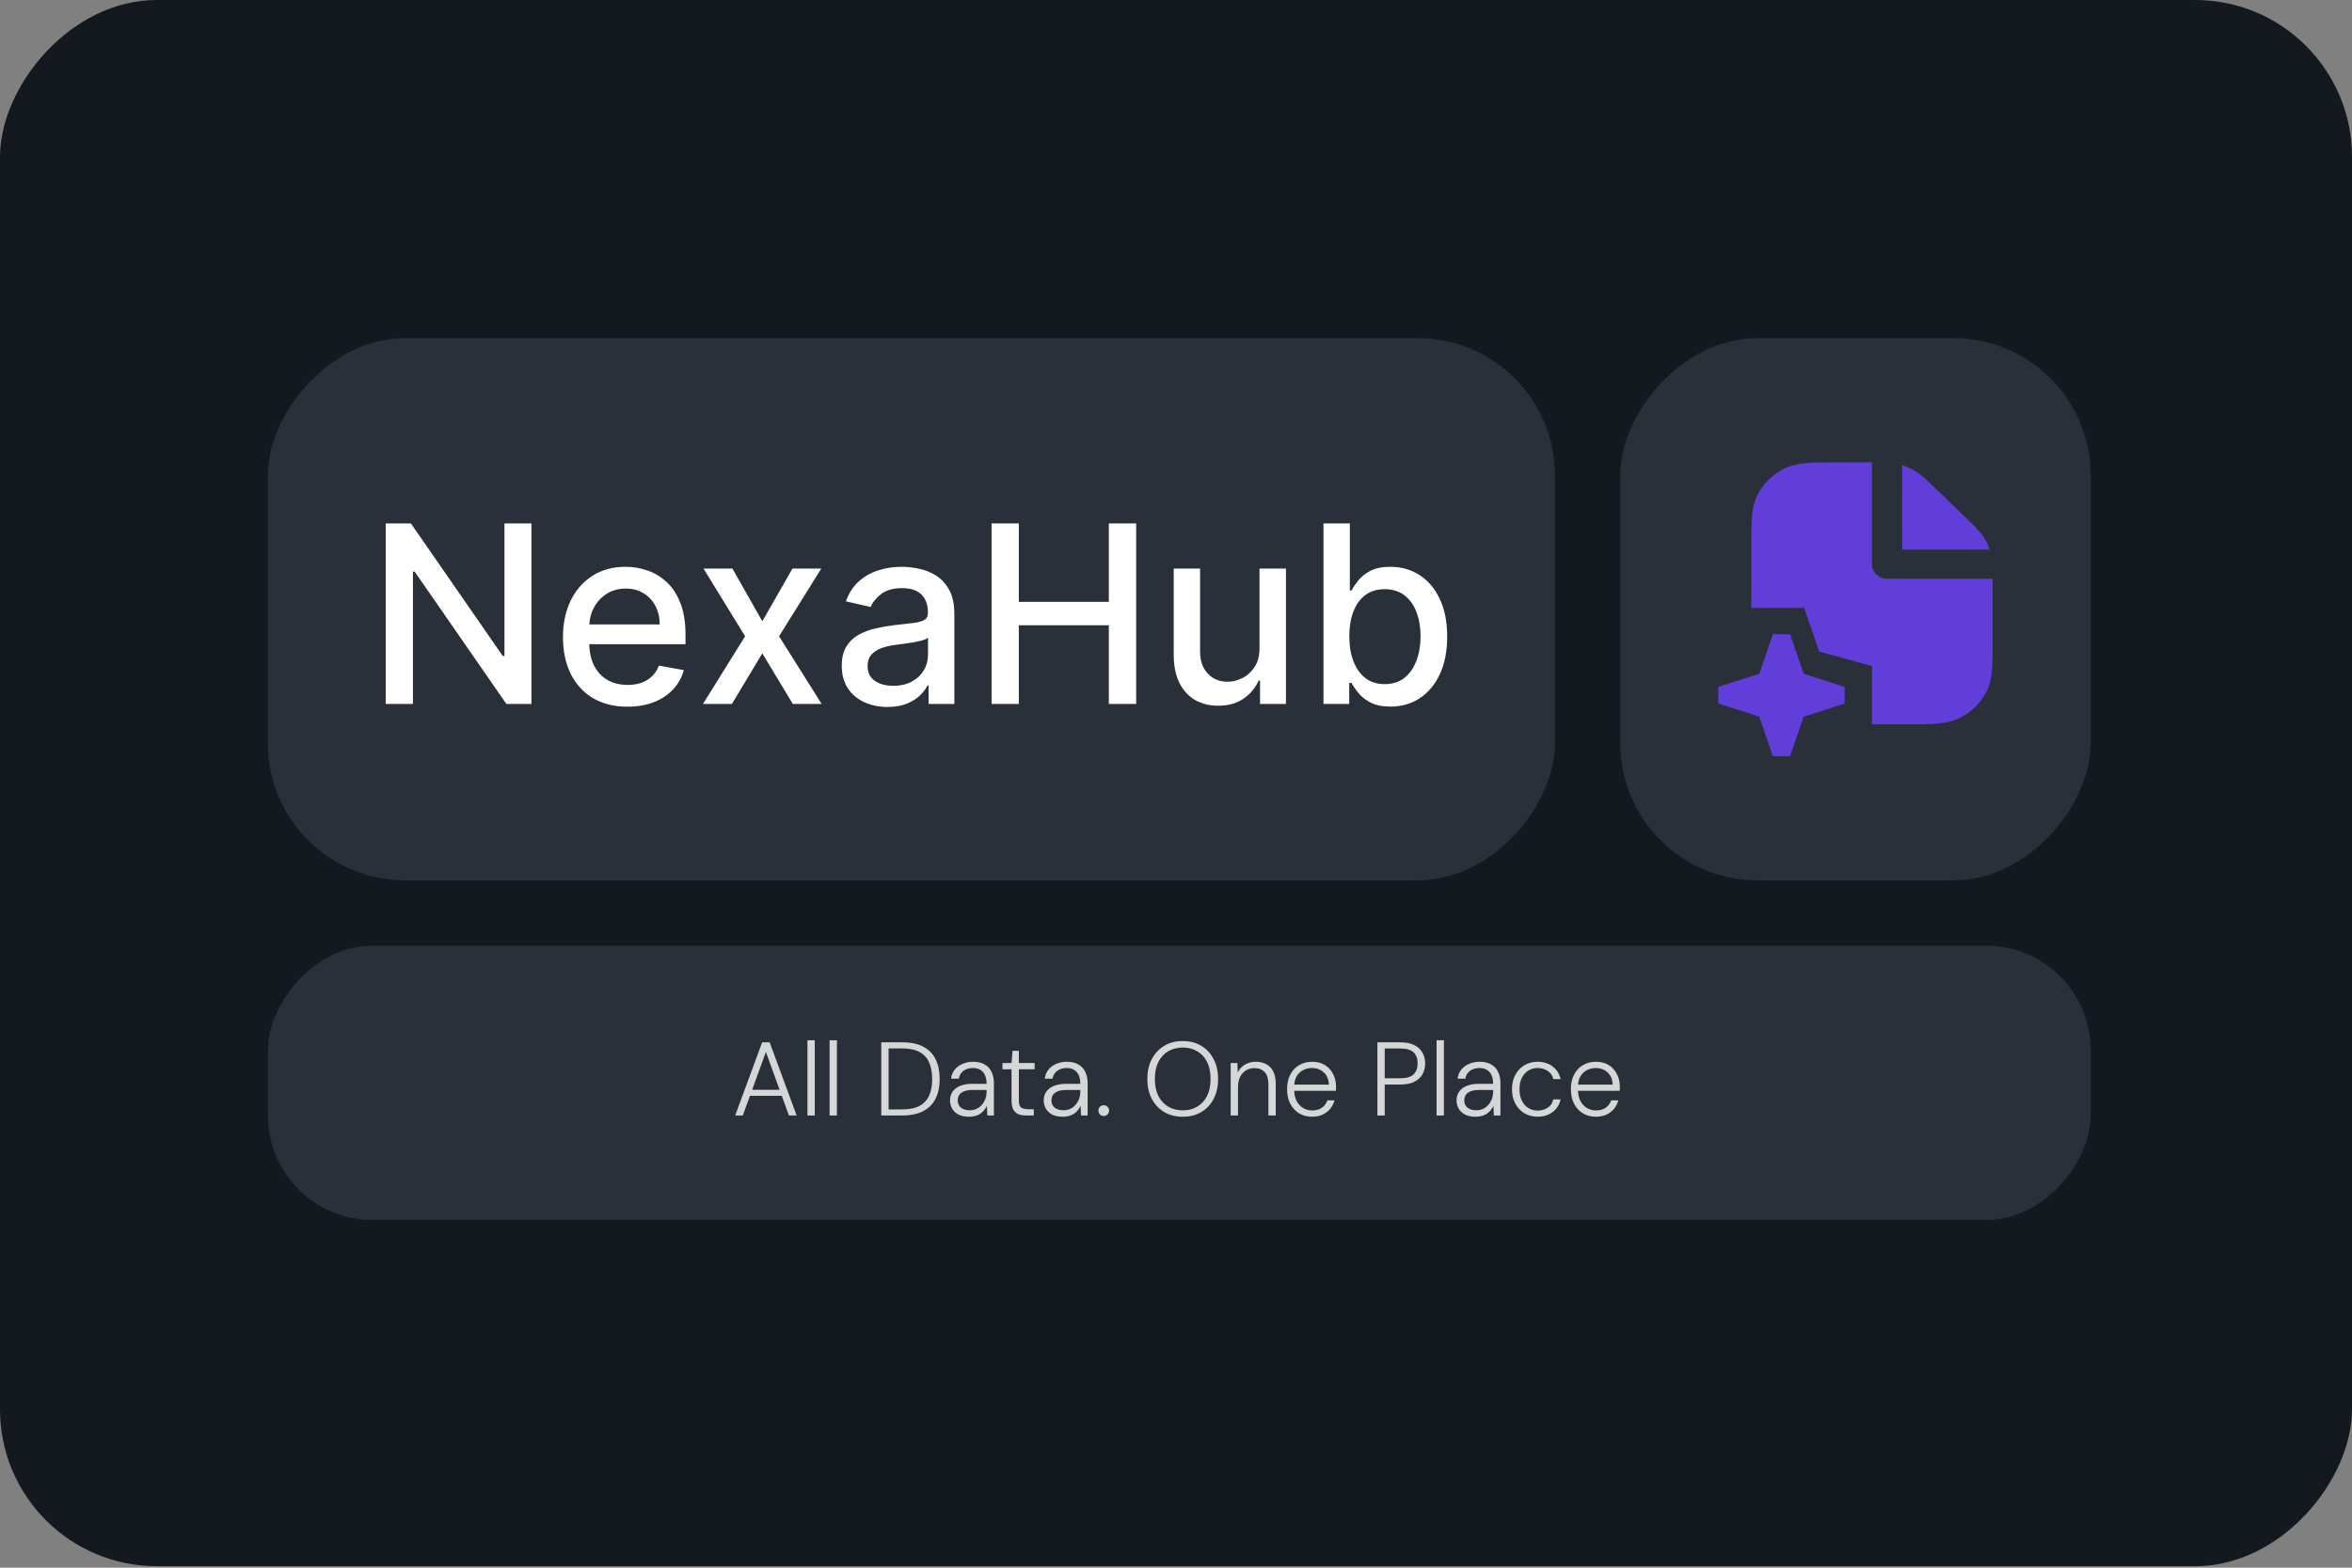 <svg width="360" height="240" viewBox="0 0 360 240" fill="none" xmlns="http://www.w3.org/2000/svg">
<rect x="0" y="0" width="360" height="240" fill="#808080" stroke="none"/>
<rect width="360" height="239.77" rx="24" transform="matrix(-1 0 0 1 359.999 0)" fill="#14191F"/>
<rect width="197" height="83" rx="21" transform="matrix(-1 0 0 1 237.999 51.77)" fill="#293039"/>
<rect width="72" height="83" rx="21" transform="matrix(-1 0 0 1 319.999 51.77)" fill="#293039"/>
<rect width="279" height="42" rx="16" transform="matrix(-1 0 0 1 319.999 144.77)" fill="#293039"/>
<path fill-rule="evenodd" clip-rule="evenodd" d="M269.269 103.145L271.359 97.093H273.988L276.078 103.145L282.347 105.163V107.7L276.078 109.717L273.988 115.77H271.359L269.269 109.717L262.999 107.7V105.163L269.269 103.145Z" fill="#613DDA"/>
<path d="M287.231 70.77C287.088 70.769 286.941 70.769 286.79 70.77L286.569 70.77H287.231Z" fill="#613DDA"/>
<path d="M286.527 70.77L281.352 70.77C279.494 70.77 277.96 70.77 276.71 70.868C275.412 70.971 274.219 71.19 273.098 71.741C271.361 72.596 269.948 73.96 269.062 75.638C268.491 76.719 268.264 77.871 268.158 79.124C268.055 80.33 268.055 81.811 268.055 83.605V93.058H276.137L278.446 99.745L286.527 101.974V110.889H291.703C293.561 110.889 295.095 110.889 296.345 110.79C297.643 110.688 298.836 110.468 299.956 109.917C301.694 109.062 303.107 107.699 303.993 106.021C304.564 104.939 304.791 103.788 304.897 102.535C304.999 101.329 304.999 99.848 304.999 98.054V88.6H288.836C287.561 88.6 286.527 87.603 286.527 86.372V70.77Z" fill="#613DDA"/>
<path d="M304.999 88.574L304.999 88.347C304.999 88.201 304.999 88.058 304.999 87.918V88.574Z" fill="#613DDA"/>
<path d="M304.542 84.143C304.319 83.482 304.015 82.848 303.638 82.254C303.064 81.35 302.28 80.594 301.243 79.594L295.858 74.395C294.822 73.394 294.039 72.638 293.102 72.083C292.486 71.719 291.83 71.427 291.145 71.211V84.143H304.542Z" fill="#613DDA"/>
<path d="M112.527 170.77L116.655 159.57H117.807L121.935 170.77H120.751L117.231 161.042L113.695 170.77H112.527ZM114.415 167.762L114.751 166.834H119.679L120.015 167.762H114.415ZM123.589 170.77V159.25H124.709V170.77H123.589ZM126.979 170.77V159.25H128.099V170.77H126.979ZM134.888 170.77V159.57H138.088C139.4 159.57 140.477 159.794 141.32 160.242C142.173 160.69 142.803 161.335 143.208 162.178C143.624 163.02 143.832 164.028 143.832 165.202C143.832 166.354 143.624 167.346 143.208 168.178C142.803 169.01 142.173 169.65 141.32 170.098C140.477 170.546 139.4 170.77 138.088 170.77H134.888ZM136.008 169.842H138.072C139.203 169.842 140.104 169.655 140.776 169.282C141.448 168.908 141.933 168.375 142.232 167.682C142.531 166.988 142.68 166.162 142.68 165.202C142.68 164.231 142.531 163.394 142.232 162.69C141.933 161.986 141.448 161.447 140.776 161.074C140.104 160.69 139.203 160.498 138.072 160.498H136.008V169.842ZM148.321 170.962C147.67 170.962 147.126 170.85 146.689 170.626C146.262 170.391 145.942 170.087 145.729 169.714C145.515 169.33 145.409 168.919 145.409 168.482C145.409 167.916 145.553 167.447 145.841 167.074C146.129 166.69 146.529 166.402 147.041 166.21C147.563 166.018 148.161 165.922 148.833 165.922H151.009C151.009 165.399 150.929 164.962 150.769 164.61C150.609 164.247 150.374 163.975 150.065 163.794C149.766 163.602 149.382 163.506 148.913 163.506C148.358 163.506 147.883 163.644 147.489 163.922C147.094 164.199 146.849 164.604 146.753 165.138H145.569C145.643 164.572 145.841 164.098 146.161 163.714C146.491 163.33 146.897 163.042 147.377 162.85C147.867 162.647 148.379 162.546 148.913 162.546C149.649 162.546 150.251 162.684 150.721 162.962C151.201 163.239 151.553 163.623 151.777 164.114C152.011 164.604 152.129 165.175 152.129 165.826V170.77H151.121L151.057 169.298C150.95 169.522 150.817 169.735 150.657 169.938C150.497 170.14 150.305 170.322 150.081 170.482C149.867 170.631 149.611 170.748 149.313 170.834C149.025 170.919 148.694 170.962 148.321 170.962ZM148.449 169.97C148.854 169.97 149.211 169.89 149.521 169.73C149.841 169.57 150.107 169.356 150.321 169.09C150.545 168.823 150.715 168.524 150.833 168.194C150.95 167.852 151.009 167.5 151.009 167.138V166.866H148.913C148.347 166.866 147.894 166.935 147.553 167.074C147.211 167.212 146.966 167.399 146.817 167.634C146.667 167.868 146.593 168.14 146.593 168.45C146.593 168.748 146.662 169.015 146.801 169.25C146.939 169.474 147.147 169.65 147.425 169.778C147.713 169.906 148.054 169.97 148.449 169.97ZM157.035 170.77C156.576 170.77 156.181 170.7 155.851 170.562C155.52 170.412 155.264 170.172 155.083 169.842C154.912 169.5 154.827 169.036 154.827 168.45V163.698H153.435V162.738H154.827L154.987 160.866H155.947V162.738H158.363V163.698H155.947V168.45C155.947 168.983 156.053 169.346 156.267 169.538C156.491 169.719 156.869 169.81 157.403 169.81H158.235V170.77H157.035ZM162.665 170.962C162.014 170.962 161.47 170.85 161.033 170.626C160.606 170.391 160.286 170.087 160.073 169.714C159.859 169.33 159.753 168.919 159.753 168.482C159.753 167.916 159.897 167.447 160.185 167.074C160.473 166.69 160.873 166.402 161.385 166.21C161.907 166.018 162.505 165.922 163.177 165.922H165.353C165.353 165.399 165.273 164.962 165.113 164.61C164.953 164.247 164.718 163.975 164.409 163.794C164.11 163.602 163.726 163.506 163.257 163.506C162.702 163.506 162.227 163.644 161.833 163.922C161.438 164.199 161.193 164.604 161.097 165.138H159.913C159.987 164.572 160.185 164.098 160.505 163.714C160.835 163.33 161.241 163.042 161.721 162.85C162.211 162.647 162.723 162.546 163.257 162.546C163.993 162.546 164.595 162.684 165.065 162.962C165.545 163.239 165.897 163.623 166.121 164.114C166.355 164.604 166.473 165.175 166.473 165.826V170.77H165.465L165.401 169.298C165.294 169.522 165.161 169.735 165.001 169.938C164.841 170.14 164.649 170.322 164.425 170.482C164.211 170.631 163.955 170.748 163.657 170.834C163.369 170.919 163.038 170.962 162.665 170.962ZM162.793 169.97C163.198 169.97 163.555 169.89 163.865 169.73C164.185 169.57 164.451 169.356 164.665 169.09C164.889 168.823 165.059 168.524 165.177 168.194C165.294 167.852 165.353 167.5 165.353 167.138V166.866H163.257C162.691 166.866 162.238 166.935 161.897 167.074C161.555 167.212 161.31 167.399 161.161 167.634C161.011 167.868 160.937 168.14 160.937 168.45C160.937 168.748 161.006 169.015 161.145 169.25C161.283 169.474 161.491 169.65 161.769 169.778C162.057 169.906 162.398 169.97 162.793 169.97ZM168.941 170.85C168.706 170.85 168.509 170.77 168.349 170.61C168.199 170.45 168.125 170.252 168.125 170.018C168.125 169.783 168.199 169.591 168.349 169.442C168.509 169.282 168.706 169.202 168.941 169.202C169.175 169.202 169.367 169.282 169.517 169.442C169.677 169.591 169.757 169.788 169.757 170.034C169.757 170.258 169.677 170.45 169.517 170.61C169.367 170.77 169.175 170.85 168.941 170.85ZM181.02 170.962C179.942 170.962 178.998 170.722 178.188 170.242C177.377 169.751 176.742 169.074 176.284 168.21C175.836 167.335 175.612 166.322 175.612 165.17C175.612 164.028 175.836 163.026 176.284 162.162C176.742 161.287 177.377 160.604 178.188 160.114C178.998 159.623 179.942 159.378 181.02 159.378C182.118 159.378 183.073 159.623 183.884 160.114C184.694 160.604 185.324 161.287 185.772 162.162C186.22 163.026 186.444 164.028 186.444 165.17C186.444 166.322 186.22 167.335 185.772 168.21C185.324 169.074 184.694 169.751 183.884 170.242C183.084 170.722 182.129 170.962 181.02 170.962ZM181.036 169.986C181.878 169.986 182.62 169.794 183.26 169.41C183.91 169.026 184.412 168.476 184.764 167.762C185.116 167.036 185.292 166.172 185.292 165.17C185.292 164.167 185.116 163.308 184.764 162.594C184.412 161.879 183.91 161.33 183.26 160.946C182.62 160.562 181.878 160.37 181.036 160.37C180.193 160.37 179.446 160.562 178.796 160.946C178.156 161.33 177.654 161.879 177.292 162.594C176.94 163.308 176.764 164.167 176.764 165.17C176.764 166.172 176.94 167.036 177.292 167.762C177.654 168.476 178.156 169.026 178.796 169.41C179.446 169.794 180.193 169.986 181.036 169.986ZM188.37 170.77V162.738H189.394L189.458 164.178C189.714 163.655 190.082 163.255 190.562 162.978C191.052 162.69 191.596 162.546 192.194 162.546C192.812 162.546 193.351 162.668 193.81 162.914C194.268 163.148 194.626 163.516 194.882 164.018C195.138 164.519 195.266 165.159 195.266 165.938V170.77H194.146V166.066C194.146 165.202 193.959 164.562 193.586 164.146C193.212 163.73 192.684 163.522 192.002 163.522C191.522 163.522 191.09 163.639 190.706 163.874C190.332 164.098 190.034 164.428 189.81 164.866C189.596 165.303 189.49 165.847 189.49 166.498V170.77H188.37ZM200.81 170.962C200.063 170.962 199.402 170.786 198.826 170.434C198.261 170.082 197.813 169.591 197.482 168.962C197.162 168.332 197.002 167.591 197.002 166.738C197.002 165.884 197.162 165.148 197.482 164.53C197.802 163.9 198.25 163.415 198.826 163.074C199.413 162.722 200.085 162.546 200.842 162.546C201.621 162.546 202.282 162.722 202.826 163.074C203.37 163.426 203.781 163.884 204.058 164.45C204.346 165.004 204.49 165.612 204.49 166.274C204.49 166.38 204.49 166.492 204.49 166.61C204.49 166.727 204.485 166.855 204.474 166.994H197.85V166.05H203.402C203.37 165.239 203.109 164.615 202.618 164.178C202.138 163.73 201.53 163.506 200.794 163.506C200.325 163.506 199.882 163.612 199.466 163.826C199.05 164.039 198.714 164.359 198.458 164.786C198.213 165.202 198.09 165.724 198.09 166.354V166.786C198.09 167.5 198.218 168.098 198.474 168.578C198.741 169.058 199.082 169.415 199.498 169.65C199.914 169.884 200.351 170.002 200.81 170.002C201.418 170.002 201.919 169.868 202.314 169.602C202.719 169.324 203.007 168.94 203.178 168.45H204.266C204.138 168.93 203.919 169.362 203.61 169.746C203.301 170.119 202.911 170.418 202.442 170.642C201.973 170.855 201.429 170.962 200.81 170.962ZM210.826 170.77V159.57H214.346C215.21 159.57 215.919 159.714 216.474 160.002C217.039 160.279 217.455 160.663 217.722 161.154C217.999 161.634 218.138 162.183 218.138 162.802C218.138 163.41 218.004 163.959 217.738 164.45C217.471 164.93 217.055 165.314 216.49 165.602C215.935 165.89 215.22 166.034 214.346 166.034H211.946V170.77H210.826ZM211.946 165.074H214.33C215.29 165.074 215.972 164.871 216.378 164.466C216.783 164.05 216.986 163.495 216.986 162.802C216.986 162.076 216.783 161.516 216.378 161.122C215.972 160.716 215.29 160.514 214.33 160.514H211.946V165.074ZM219.885 170.77V159.25H221.005V170.77H219.885ZM225.852 170.962C225.201 170.962 224.657 170.85 224.22 170.626C223.793 170.391 223.473 170.087 223.26 169.714C223.047 169.33 222.94 168.919 222.94 168.482C222.94 167.916 223.084 167.447 223.372 167.074C223.66 166.69 224.06 166.402 224.572 166.21C225.095 166.018 225.692 165.922 226.364 165.922H228.54C228.54 165.399 228.46 164.962 228.3 164.61C228.14 164.247 227.905 163.975 227.596 163.794C227.297 163.602 226.913 163.506 226.444 163.506C225.889 163.506 225.415 163.644 225.02 163.922C224.625 164.199 224.38 164.604 224.284 165.138H223.1C223.175 164.572 223.372 164.098 223.692 163.714C224.023 163.33 224.428 163.042 224.908 162.85C225.399 162.647 225.911 162.546 226.444 162.546C227.18 162.546 227.783 162.684 228.252 162.962C228.732 163.239 229.084 163.623 229.308 164.114C229.543 164.604 229.66 165.175 229.66 165.826V170.77H228.652L228.588 169.298C228.481 169.522 228.348 169.735 228.188 169.938C228.028 170.14 227.836 170.322 227.612 170.482C227.399 170.631 227.143 170.748 226.844 170.834C226.556 170.919 226.225 170.962 225.852 170.962ZM225.98 169.97C226.385 169.97 226.743 169.89 227.052 169.73C227.372 169.57 227.639 169.356 227.852 169.09C228.076 168.823 228.247 168.524 228.364 168.194C228.481 167.852 228.54 167.5 228.54 167.138V166.866H226.444C225.879 166.866 225.425 166.935 225.084 167.074C224.743 167.212 224.497 167.399 224.348 167.634C224.199 167.868 224.124 168.14 224.124 168.45C224.124 168.748 224.193 169.015 224.332 169.25C224.471 169.474 224.679 169.65 224.956 169.778C225.244 169.906 225.585 169.97 225.98 169.97ZM235.328 170.962C234.592 170.962 233.925 170.786 233.328 170.434C232.741 170.082 232.277 169.591 231.936 168.962C231.595 168.332 231.424 167.602 231.424 166.77C231.424 165.906 231.595 165.164 231.936 164.546C232.277 163.916 232.741 163.426 233.328 163.074C233.925 162.722 234.592 162.546 235.328 162.546C236.267 162.546 237.045 162.791 237.664 163.282C238.293 163.762 238.693 164.402 238.864 165.202H237.744C237.627 164.658 237.344 164.242 236.896 163.954C236.459 163.655 235.936 163.506 235.328 163.506C234.837 163.506 234.384 163.628 233.968 163.874C233.552 164.119 233.216 164.482 232.96 164.962C232.704 165.431 232.576 166.028 232.576 166.754C232.576 167.298 232.651 167.772 232.8 168.178C232.949 168.583 233.152 168.924 233.408 169.202C233.675 169.468 233.968 169.671 234.288 169.81C234.619 169.948 234.965 170.018 235.328 170.018C235.723 170.018 236.085 169.954 236.416 169.826C236.757 169.687 237.045 169.495 237.28 169.25C237.515 168.994 237.669 168.679 237.744 168.306H238.864C238.704 169.095 238.309 169.735 237.68 170.226C237.051 170.716 236.267 170.962 235.328 170.962ZM244.248 170.962C243.501 170.962 242.84 170.786 242.264 170.434C241.698 170.082 241.25 169.591 240.92 168.962C240.6 168.332 240.44 167.591 240.44 166.738C240.44 165.884 240.6 165.148 240.92 164.53C241.24 163.9 241.688 163.415 242.264 163.074C242.85 162.722 243.522 162.546 244.28 162.546C245.058 162.546 245.72 162.722 246.264 163.074C246.808 163.426 247.218 163.884 247.496 164.45C247.784 165.004 247.928 165.612 247.928 166.274C247.928 166.38 247.928 166.492 247.928 166.61C247.928 166.727 247.922 166.855 247.912 166.994H241.288V166.05H246.84C246.808 165.239 246.546 164.615 246.056 164.178C245.576 163.73 244.968 163.506 244.232 163.506C243.762 163.506 243.32 163.612 242.904 163.826C242.488 164.039 242.152 164.359 241.896 164.786C241.65 165.202 241.528 165.724 241.528 166.354V166.786C241.528 167.5 241.656 168.098 241.912 168.578C242.178 169.058 242.52 169.415 242.936 169.65C243.352 169.884 243.789 170.002 244.248 170.002C244.856 170.002 245.357 169.868 245.752 169.602C246.157 169.324 246.445 168.94 246.616 168.45H247.704C247.576 168.93 247.357 169.362 247.048 169.746C246.738 170.119 246.349 170.418 245.88 170.642C245.41 170.855 244.866 170.962 244.248 170.962Z" fill="white" fill-opacity="0.8"/>
<path d="M81.342 80.133V107.77H77.509L63.462 87.501H63.205V107.77H59.036V80.133H62.895L76.956 100.429H77.213V80.133H81.342ZM96.034 108.188C93.992 108.188 92.233 107.752 90.757 106.879C89.291 105.997 88.157 104.76 87.357 103.168C86.565 101.567 86.169 99.691 86.169 97.541C86.169 95.418 86.565 93.546 87.357 91.927C88.157 90.308 89.273 89.044 90.703 88.135C92.143 87.227 93.825 86.772 95.75 86.772C96.92 86.772 98.053 86.966 99.151 87.353C100.248 87.74 101.233 88.347 102.106 89.174C102.979 90.002 103.667 91.077 104.171 92.4C104.675 93.713 104.926 95.31 104.926 97.19V98.62H88.45V95.598H100.973C100.973 94.536 100.757 93.596 100.325 92.777C99.893 91.95 99.286 91.297 98.503 90.821C97.729 90.344 96.821 90.106 95.777 90.106C94.644 90.106 93.654 90.384 92.808 90.942C91.972 91.491 91.324 92.211 90.865 93.101C90.415 93.983 90.191 94.941 90.191 95.975V98.337C90.191 99.722 90.433 100.901 90.919 101.873C91.414 102.844 92.102 103.586 92.984 104.099C93.866 104.603 94.896 104.855 96.074 104.855C96.839 104.855 97.536 104.747 98.166 104.531C98.796 104.306 99.34 103.973 99.799 103.532C100.257 103.092 100.608 102.547 100.851 101.9L104.67 102.588C104.364 103.712 103.815 104.697 103.024 105.543C102.241 106.38 101.256 107.032 100.068 107.5C98.89 107.958 97.545 108.188 96.034 108.188ZM112.105 87.042L116.68 95.112L121.295 87.042H125.708L119.244 97.406L125.762 107.77H121.349L116.68 100.024L112.024 107.77H107.598L114.049 97.406L107.679 87.042H112.105ZM135.845 108.228C134.532 108.228 133.344 107.985 132.283 107.5C131.221 107.005 130.38 106.29 129.759 105.354C129.148 104.418 128.842 103.271 128.842 101.913C128.842 100.743 129.067 99.781 129.516 99.025C129.966 98.269 130.573 97.671 131.338 97.231C132.103 96.79 132.957 96.457 133.902 96.232C134.847 96.007 135.809 95.836 136.79 95.719C138.031 95.575 139.039 95.458 139.813 95.368C140.586 95.269 141.149 95.112 141.499 94.896C141.85 94.68 142.026 94.329 142.026 93.843V93.749C142.026 92.57 141.693 91.657 141.027 91.01C140.37 90.362 139.39 90.038 138.085 90.038C136.727 90.038 135.656 90.339 134.874 90.942C134.1 91.536 133.565 92.197 133.268 92.926L129.476 92.062C129.926 90.803 130.582 89.786 131.446 89.012C132.319 88.23 133.322 87.663 134.455 87.312C135.589 86.952 136.781 86.772 138.031 86.772C138.859 86.772 139.736 86.871 140.663 87.069C141.598 87.258 142.471 87.609 143.281 88.122C144.099 88.635 144.77 89.368 145.291 90.321C145.813 91.266 146.074 92.494 146.074 94.005V107.77H142.134V104.936H141.972C141.711 105.458 141.319 105.97 140.798 106.474C140.276 106.978 139.606 107.396 138.787 107.729C137.968 108.062 136.988 108.228 135.845 108.228ZM136.722 104.99C137.838 104.99 138.792 104.769 139.583 104.328C140.384 103.888 140.991 103.312 141.405 102.601C141.828 101.882 142.039 101.112 142.039 100.294V97.622C141.895 97.766 141.616 97.901 141.203 98.027C140.798 98.144 140.334 98.247 139.813 98.337C139.291 98.418 138.783 98.494 138.288 98.566C137.793 98.629 137.379 98.683 137.046 98.728C136.264 98.827 135.548 98.994 134.901 99.228C134.262 99.462 133.749 99.799 133.362 100.24C132.984 100.672 132.796 101.247 132.796 101.967C132.796 102.966 133.164 103.721 133.902 104.234C134.64 104.738 135.58 104.99 136.722 104.99ZM151.772 107.77V80.133H155.942V92.143H169.719V80.133H173.903V107.77H169.719V95.719H155.942V107.77H151.772ZM192.781 99.174V87.042H196.829V107.77H192.862V104.18H192.646C192.169 105.287 191.405 106.209 190.352 106.946C189.309 107.675 188.009 108.039 186.452 108.039C185.121 108.039 183.942 107.747 182.917 107.162C181.9 106.569 181.1 105.691 180.515 104.531C179.939 103.37 179.651 101.935 179.651 100.226V87.042H183.686V99.74C183.686 101.153 184.077 102.277 184.86 103.114C185.643 103.951 186.659 104.369 187.91 104.369C188.665 104.369 189.417 104.18 190.163 103.802C190.919 103.424 191.544 102.853 192.039 102.088C192.543 101.324 192.79 100.352 192.781 99.174ZM202.575 107.77V80.133H206.609V90.402H206.852C207.086 89.971 207.424 89.471 207.864 88.904C208.305 88.338 208.917 87.843 209.7 87.42C210.482 86.988 211.517 86.772 212.803 86.772C214.477 86.772 215.97 87.195 217.283 88.041C218.597 88.886 219.627 90.106 220.374 91.698C221.129 93.29 221.507 95.206 221.507 97.446C221.507 99.686 221.134 101.607 220.387 103.208C219.64 104.801 218.615 106.029 217.31 106.892C216.006 107.747 214.517 108.174 212.844 108.174C211.584 108.174 210.554 107.963 209.754 107.54C208.962 107.117 208.341 106.623 207.891 106.056C207.442 105.489 207.095 104.985 206.852 104.544H206.515V107.77H202.575ZM206.529 97.406C206.529 98.863 206.74 100.141 207.163 101.238C207.586 102.336 208.197 103.195 208.998 103.816C209.799 104.427 210.779 104.733 211.94 104.733C213.145 104.733 214.153 104.414 214.962 103.775C215.772 103.127 216.384 102.25 216.798 101.144C217.221 100.037 217.432 98.791 217.432 97.406C217.432 96.038 217.225 94.811 216.811 93.722C216.406 92.633 215.795 91.774 214.976 91.144C214.166 90.515 213.154 90.2 211.94 90.2C210.77 90.2 209.781 90.501 208.971 91.104C208.17 91.707 207.563 92.548 207.149 93.627C206.735 94.707 206.529 95.966 206.529 97.406Z" fill="white"/>
</svg>
